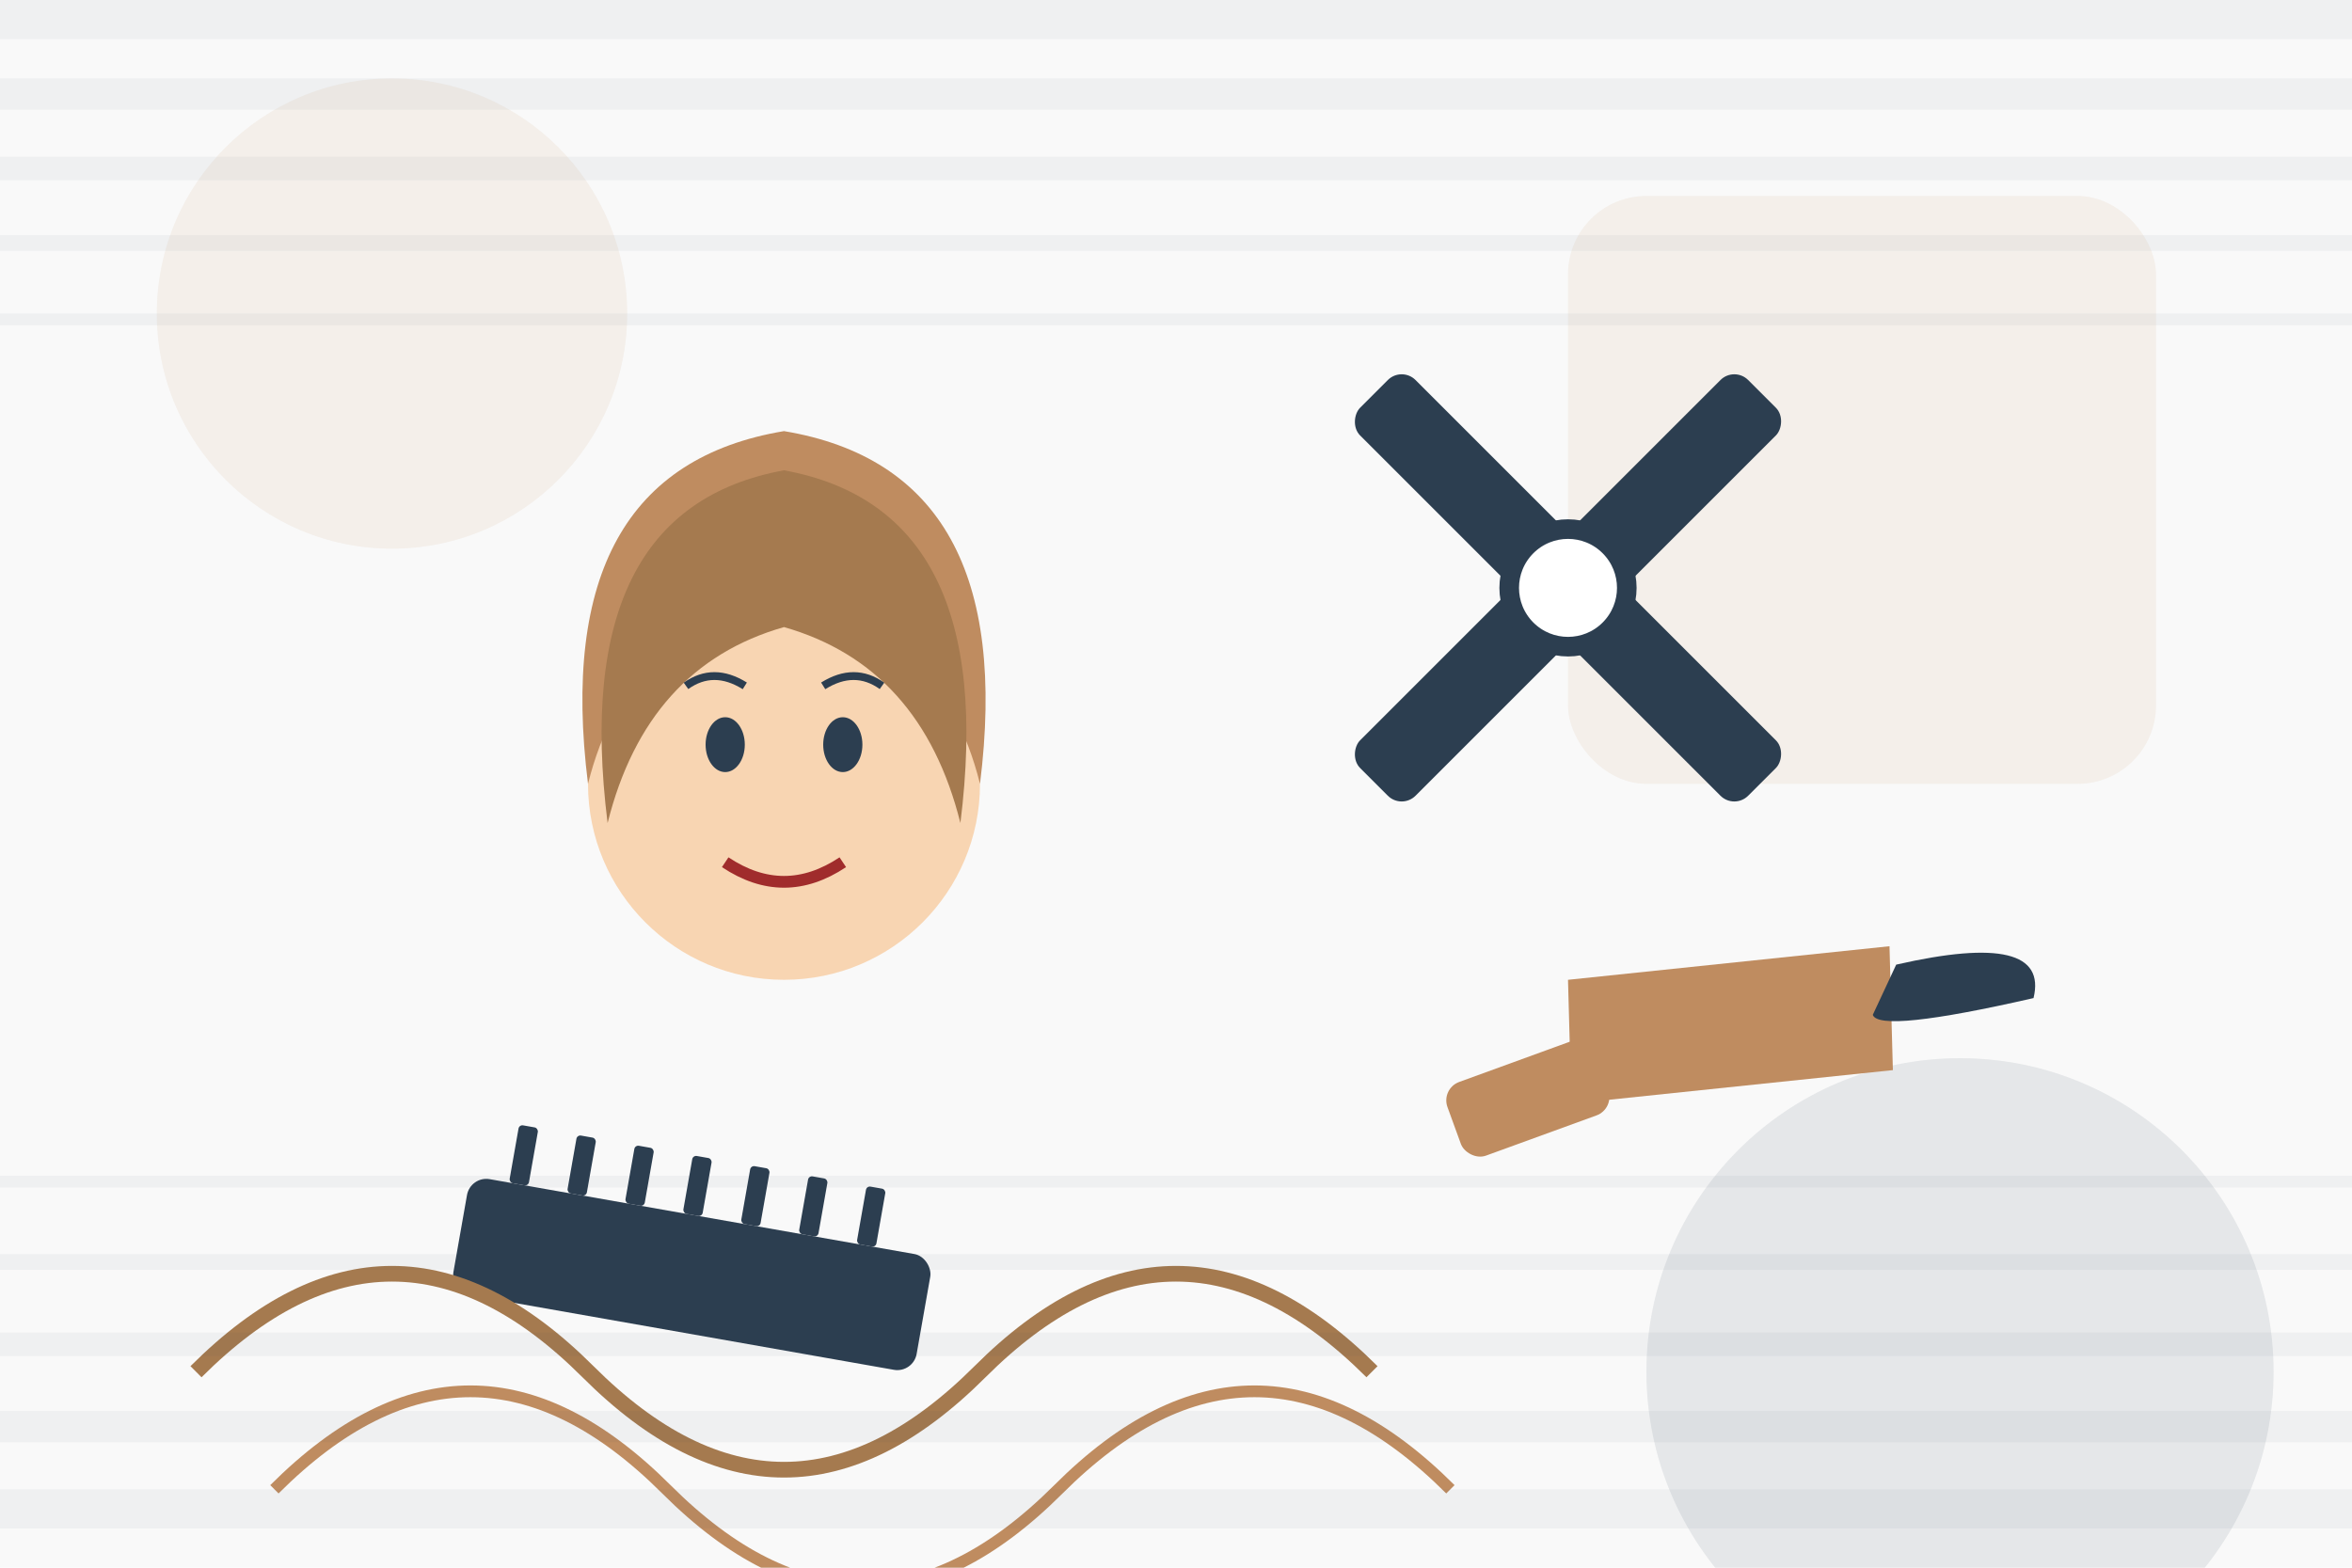 <svg width="600" height="400" viewBox="0 0 600 400" fill="none" xmlns="http://www.w3.org/2000/svg">
  <!-- Tło -->
  <rect width="600" height="400" fill="#F9F9F9" />
  
  <!-- Dekoracyjne figury -->
  <circle cx="100" cy="80" r="60" fill="#BF8C60" opacity="0.1" />
  <circle cx="500" cy="350" r="80" fill="#2C3E50" opacity="0.1" />
  <rect x="400" y="50" width="150" height="150" rx="20" fill="#BF8C60" opacity="0.1" />
  
  <!-- Stylizowane nożyczki -->
  <g transform="translate(400, 150) rotate(45)">
    <rect x="-10" y="-70" width="20" height="140" rx="5" fill="#2C3E50" />
    <rect x="-70" y="-10" width="140" height="20" rx="5" fill="#2C3E50" />
    <circle cx="0" cy="0" r="15" fill="white" stroke="#2C3E50" stroke-width="5" />
  </g>
  
  <!-- Osoba z włosami -->
  <g transform="translate(200, 200)">
    <!-- Twarz -->
    <circle cx="0" cy="0" r="50" fill="#F8D5B2" />
    
    <!-- Włosy -->
    <path d="M-50 0 Q-60 -80 0 -90 Q60 -80 50 0 Q40 -40 0 -50 Q-40 -40 -50 0 Z" fill="#BF8C60" />
    <path d="M-45 10 Q-55 -70 0 -80 Q55 -70 45 10 Q35 -30 0 -40 Q-35 -30 -45 10 Z" fill="#A57A4F" />
    
    <!-- Oczy -->
    <ellipse cx="-15" cy="-10" rx="5" ry="7" fill="#2C3E50" />
    <ellipse cx="15" cy="-10" rx="5" ry="7" fill="#2C3E50" />
    
    <!-- Usta -->
    <path d="M-15 20 Q0 30 15 20" stroke="#A02C2C" stroke-width="3" fill="none" />
    
    <!-- Brwi -->
    <path d="M-25 -25 Q-18 -30 -10 -25" stroke="#2C3E50" stroke-width="2" fill="none" />
    <path d="M25 -25 Q18 -30 10 -25" stroke="#2C3E50" stroke-width="2" fill="none" />
  </g>
  
  <!-- Grzebień -->
  <g transform="translate(120, 300) rotate(10)">
    <rect x="0" y="0" width="120" height="30" rx="5" fill="#2C3E50" />
    <rect x="10" y="-15" width="5" height="15" rx="1" fill="#2C3E50" />
    <rect x="25" y="-15" width="5" height="15" rx="1" fill="#2C3E50" />
    <rect x="40" y="-15" width="5" height="15" rx="1" fill="#2C3E50" />
    <rect x="55" y="-15" width="5" height="15" rx="1" fill="#2C3E50" />
    <rect x="70" y="-15" width="5" height="15" rx="1" fill="#2C3E50" />
    <rect x="85" y="-15" width="5" height="15" rx="1" fill="#2C3E50" />
    <rect x="100" y="-15" width="5" height="15" rx="1" fill="#2C3E50" />
  </g>
  
  <!-- Suszarka -->
  <g transform="translate(400, 250) rotate(-20)">
    <path d="M0 0 L80 20 L70 50 L-10 30 Z" fill="#BF8C60" />
    <rect x="-40" y="15" width="40" height="20" rx="5" fill="#BF8C60" />
    <path d="M80 25 Q120 30 110 45 Q70 40 70 35 Z" fill="#2C3E50" />
  </g>
  
  <!-- Fale włosów -->
  <path d="M50 350 Q100 300 150 350 Q200 400 250 350 Q300 300 350 350" stroke="#A57A4F" stroke-width="4" fill="none" />
  <path d="M70 380 Q120 330 170 380 Q220 430 270 380 Q320 330 370 380" stroke="#BF8C60" stroke-width="3" fill="none" />
  
  <!-- Tekstura tła -->
  <g opacity="0.05">
    <rect x="0" y="0" width="600" height="10" fill="#2C3E50" />
    <rect x="0" y="20" width="600" height="8" fill="#2C3E50" />
    <rect x="0" y="40" width="600" height="6" fill="#2C3E50" />
    <rect x="0" y="60" width="600" height="4" fill="#2C3E50" />
    <rect x="0" y="80" width="600" height="3" fill="#2C3E50" />
    <rect x="0" y="380" width="600" height="10" fill="#2C3E50" />
    <rect x="0" y="360" width="600" height="8" fill="#2C3E50" />
    <rect x="0" y="340" width="600" height="6" fill="#2C3E50" />
    <rect x="0" y="320" width="600" height="4" fill="#2C3E50" />
    <rect x="0" y="300" width="600" height="3" fill="#2C3E50" />
  </g>
</svg>
